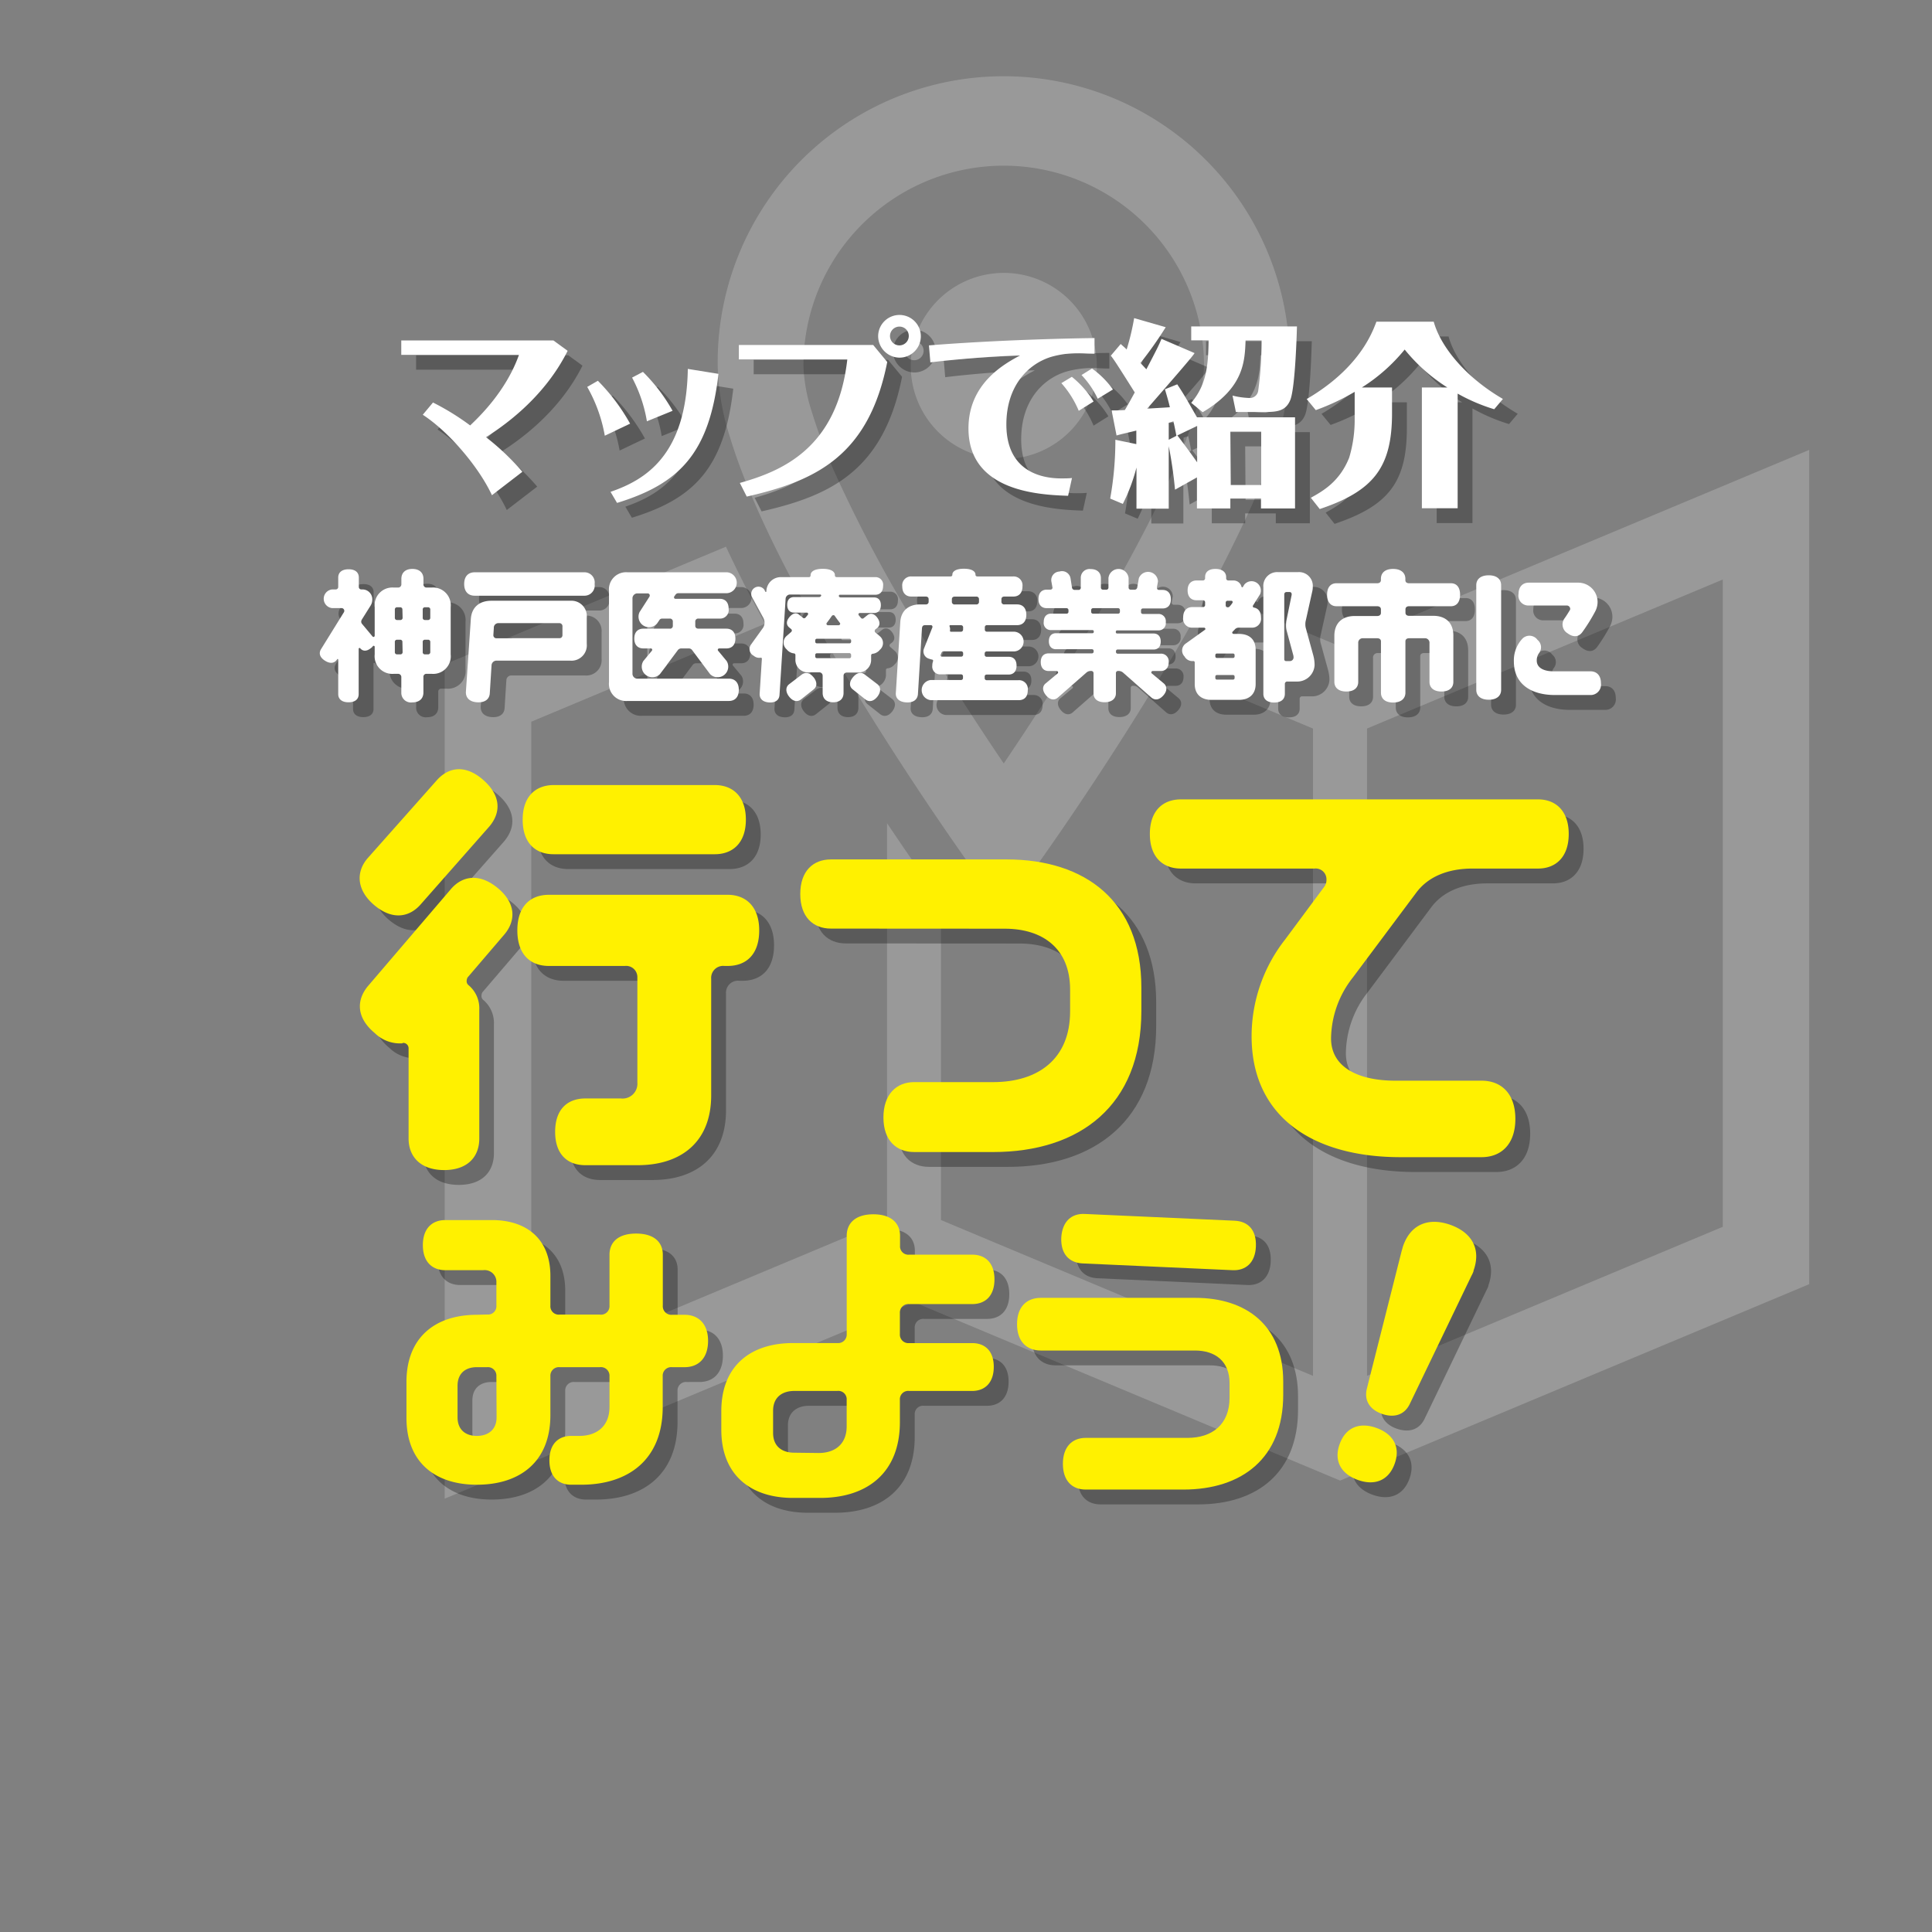 <svg xmlns="http://www.w3.org/2000/svg" width="391" height="391" viewBox="0 0 391 391"><rect x="0" y="0" width="391" height="391" fill="#808080" stroke="none"/><g id="レイヤー_2" data-name="レイヤー 2"><g id="テキスト"><rect width="391" height="391" fill="none"/><g opacity="0.2"><path d="M271.18,130.81l-18.1-7.58c-2.57,4.83-5.5,10-8.64,15.31l21.29,8.91v131l-75.3-31.54V182.32l-1.64-2.27c-.88-1.22-4.42-6.22-9.27-13.45v80.3l-72,30.16v-131l47.33-19.83c-1.06-1.92-2.1-3.87-3.11-5.81-1.79-3.44-3.36-6.66-4.82-9.78L90,134.46V303.3L185,263.54l86.21,36.1,94.94-39.75V91.05Zm77.48,117.47-72,30.16v-131l72-30.16Z" fill="#fff"/><path d="M159.69,116.28c15,28.74,36.28,58.35,36.4,58.52l7,9.8,7-9.8c.08-.11,12.49-17.39,25-38.24A326.9,326.9,0,0,0,252.56,104a128.73,128.73,0,0,0,6-15.56A51.08,51.08,0,0,0,261,74.07a57.88,57.88,0,1,0-115.75,0,51.08,51.08,0,0,0,2.48,14.4C150.37,97.16,154.68,106.67,159.69,116.28ZM174.47,45.4a40.54,40.54,0,0,1,69.2,28.67,34.75,34.75,0,0,1-1.74,9.41c-2.09,7-6,15.76-10.73,24.79-7.06,13.57-15.87,27.75-22.89,38.47-1.88,2.87-3.62,5.47-5.17,7.77-4.91-7.24-11.71-17.64-18.37-28.87A291.54,291.54,0,0,1,169.1,96a106.58,106.58,0,0,1-4.87-12.86,33.92,33.92,0,0,1-1.63-9A40.41,40.41,0,0,1,174.47,45.4Z" fill="#fff"/><path d="M203.14,92.89a18.83,18.83,0,1,0-18.82-18.82A18.83,18.83,0,0,0,203.14,92.89Z" fill="#fff"/></g><g opacity="0.3"><path d="M102.56,103.22c-2.68-5.76-8.76-12.88-14-16.28l2.07-2.48a50.69,50.69,0,0,1,7.52,4.64c1.8-1.72,7.24-6.88,9.88-14.28H84.21V71.9H115L117.88,74c-5,10-13.72,15.68-16.52,17.48a50.17,50.17,0,0,1,7.36,7Z"/><path d="M125.4,91.18a30.55,30.55,0,0,0-3.56-9.88L124,80.06a39.75,39.75,0,0,1,6.52,8.68Zm1.16,11.36c6.84-2.36,15.36-7.2,15.64-24.88l6.2,1c-1.84,16.16-8,22.28-20.52,26.12Zm7.36-14.28a28.81,28.81,0,0,0-3-8.84l2.2-1.16a35.81,35.81,0,0,1,6,7.88Z"/><path d="M179.72,72.82l2.84,3.44C178.8,95.34,168,100.34,154.13,103.5l-1.4-2.76c8.51-2.4,19.71-7,21.75-25H152.53V72.82Zm1-1.84a4.32,4.32,0,1,1,4.32,4.4A4.37,4.37,0,0,1,180.72,71Zm6.2,0A1.88,1.88,0,0,0,185,69.1,1.9,1.9,0,1,0,186.92,71Z"/><path d="M219.16,103.34c-5.52-.2-20.16-.72-20.16-13.64,0-9,7.12-13,10.44-14.76-6.48.16-15,1-18.15,1.4L191,72.9c14.59-1.16,29.55-1.44,33.51-1.48v3.16c-1.56,0-2.12-.08-2.64-.08a19.31,19.31,0,0,0-6.12.72c-4.72,1.44-9.08,5.92-9.08,13.68,0,9.44,7,10.92,11.08,10.92.72,0,1.56,0,2.2-.08Zm2.16-17.2a19.87,19.87,0,0,0-3.52-5.6l2.12-1.28a19.41,19.41,0,0,1,4.4,5Zm3.84-2.44a18.26,18.26,0,0,0-3.28-4.8L224,77.58a18.21,18.21,0,0,1,4.24,4.24Z"/><path d="M244.76,74.46c-.48.8-4.47,5.36-9.59,11.24,1.24-.08,3.48-.2,4.59-.28-.23-1-.51-2-1-3.64l2.49-1c1.27,1.92,1.55,2.4,4,6.68h19.84v18.44H258.2v-2H252v2h-6.76V99.62l-4.48,2.48a87.19,87.19,0,0,0-1.27-8.8v12.64H233V97.62a35.78,35.78,0,0,1-2.76,7.36l-2.56-1.08A66.73,66.73,0,0,0,228.73,92l4.24.88V90.14c-1.08.28-3.44.8-4,1l-1-5.08c1.16,0,1.36,0,2.68-.08.44-.72,1-1.72,2-3.56-4-6.36-4.2-6.6-4.84-7.44l2-2.36c.84.76,1,.88,1.2,1.12a49.71,49.71,0,0,0,1.52-6.36l6.39,1.84a77.66,77.66,0,0,1-5.11,7.24L235,77.74c2.16-4.12,2.4-4.6,3.07-6.16ZM239.53,92l1.55-.8c-.12-.6-.24-1.32-.6-2.92-.68.2-.76.24-.95.28Zm5.75-2.8-4,1.92c2.44,3.2,3.16,4.28,4,5.44Zm-1.2-4.68c3.12-3.64,3.44-7.6,3.52-12.64h-3.52V69.06h21.4c-.08,3.16-.44,12.68-1.36,14.92-1,2.4-3,2.4-5.56,2.4h-5.44l-.68-3.32a16.07,16.07,0,0,0,3.32.48,1.7,1.7,0,0,0,1.88-1.48,76,76,0,0,0,.68-10.16h-3.24c-.16,4.28-.36,9.6-8.68,14.52Zm8,16.64h6.16V90.34H252Z"/><path d="M298,105.86h-7.24V81.42h5.16a35.38,35.38,0,0,1-8.64-7.68,35.64,35.64,0,0,1-8.67,7.68h6.11v5.2c0,10.88-3.64,15.72-14.63,19.4l-1.8-2.28c2.36-1.32,5.8-3.2,7.76-8.12a26.57,26.57,0,0,0,1.11-7.76V82.3A45.84,45.84,0,0,1,269.29,86l-1.84-2.24C278,77.58,280.68,70.46,281.56,68.1h11.6c1.36,5,6.36,11.2,14,15.64l-1.76,2.08A36.72,36.72,0,0,1,298,82.66Z"/><path d="M94.21,125.87v9.57a3.56,3.56,0,0,1-3.86,3.93h-1a.6.6,0,0,0-.66.66v3.12c0,1.17-.75,2-2.25,2a1.94,1.94,0,0,1-2.22-2v-3.09a.65.65,0,0,0-.69-.69H82.7a3.58,3.58,0,0,1-3.87-3.93v-1.56a.2.2,0,0,0-.21-.18c-.06,0-.09,0-.15.06a1.21,1.21,0,0,1-.39.39c-.9.75-1.71.66-2.22,0a.18.18,0,0,0-.12,0,.14.14,0,0,0-.15.12v9.21c0,1-.69,1.65-2.07,1.65s-2.07-.69-2.07-1.65v-7a.13.13,0,0,0-.12-.12s-.06,0-.09.06c-.48.78-1.35,1-2.46.3s-1.29-1.56-.81-2.34l4.59-7.41a.63.63,0,0,0,.12-.33.55.55,0,0,0-.54-.57H70.22a1.9,1.9,0,0,1,0-3.78h.72a.5.5,0,0,0,.51-.48v-1.92c0-1,.69-1.68,2.1-1.68s2.07.69,2.07,1.68v1.92a.49.49,0,0,0,.48.48h.33a2,2,0,0,1,1.92,2,2.32,2.32,0,0,1-.36,1.29l-1.77,2.82a1,1,0,0,0-.12.39.74.74,0,0,0,.15.45l2.13,2.55a.3.3,0,0,0,.21.12.26.26,0,0,0,.24-.27v-5.73a3.6,3.6,0,0,1,3.87-4h.84a.65.65,0,0,0,.69-.69v-1.08c0-1.14.72-2,2.22-2s2.25.84,2.25,2v1.08a.62.62,0,0,0,.66.69h1A3.59,3.59,0,0,1,94.21,125.87Zm-9.77.51a.44.44,0,0,0-.48-.48h-.6a.43.43,0,0,0-.45.48V128a.43.43,0,0,0,.45.48H84a.44.44,0,0,0,.48-.48Zm0,6.57a.43.43,0,0,0-.48-.48h-.6a.42.42,0,0,0-.45.48v2a.43.43,0,0,0,.45.48H84a.44.44,0,0,0,.48-.48Zm5.64-6.57a.44.44,0,0,0-.48-.48H89a.43.43,0,0,0-.45.48V128a.43.43,0,0,0,.45.48h.6a.44.44,0,0,0,.48-.48Zm0,6.57a.43.43,0,0,0-.48-.48H89a.42.42,0,0,0-.45.48v2a.43.43,0,0,0,.45.48h.6a.44.44,0,0,0,.48-.48Z"/><path d="M123.34,121.19a2.07,2.07,0,0,1-2.13,2.37H99.07c-1.26,0-2.13-.78-2.13-2.37s.87-2.37,2.13-2.37h22.14A2.07,2.07,0,0,1,123.34,121.19ZM121.75,128v5.31a3.11,3.11,0,0,1-3.39,3.39H103.48a1,1,0,0,0-1,.93l-.36,5.73c-.09,1.11-.93,1.86-2.55,1.77s-2.34-1-2.28-2.13l1-14.76c.18-2.46,1.86-3.66,4.14-3.66h16A3.12,3.12,0,0,1,121.75,128Zm-4.92,3.54v-1.71a.63.63,0,0,0-.66-.72h-12.3a.92.92,0,0,0-.93,1.05l-.09,1.38a.62.62,0,0,0,.63.69h12.69A.62.62,0,0,0,116.83,131.57Z"/><path d="M152.52,142.61c0,1.5-.81,2.25-2,2.25H130a3.47,3.47,0,0,1-3.75-3.81V122.63a3.47,3.47,0,0,1,3.75-3.81h20.13a2.12,2.12,0,0,1,0,4.23h-9.87a.71.71,0,0,0-.57.33l-.27.39a.22.22,0,0,0,0,.15.27.27,0,0,0,.27.27h9c1,0,1.77.63,1.77,2a1.73,1.73,0,0,1-1.77,2h-4.32a.59.59,0,0,0-.66.63v.81c0,.42.27.6.66.6H150c1.08,0,1.83.66,1.83,2s-.75,2-1.83,2h-1.44a.3.3,0,0,0-.3.27.32.32,0,0,0,.06.18l1.74,2.1a2.15,2.15,0,0,1-3.36,2.64l-3.63-4.86a.82.82,0,0,0-.63-.33h-1.62a.88.88,0,0,0-.63.33l-3.63,4.86a2.15,2.15,0,0,1-3.36-2.64l1.74-2.1a.32.32,0,0,0,.06-.18.27.27,0,0,0-.27-.27h-1.53c-1.08,0-1.83-.66-1.83-2s.75-2,1.83-2h5.34a.56.56,0,0,0,.63-.6v-.81a.58.58,0,0,0-.63-.63H137a.64.64,0,0,0-.57.33l-.45.66a2.13,2.13,0,0,1-3.54-2.31l2-3.12a.57.57,0,0,0,.06-.24.42.42,0,0,0-.39-.42H132a1,1,0,0,0-1,1v15.21a1,1,0,0,0,1,1.05h18.54C151.71,140.36,152.52,141.11,152.52,142.61Z"/><path d="M176.48,139.07h-2.07a.69.69,0,0,0-.69.66v3.51c0,1.11-.69,1.89-2.1,1.89s-2.13-.78-2.13-1.89v-3.51a.67.67,0,0,0-.69-.66h-2a2.54,2.54,0,0,1-2.82-2.7v-.81a.33.33,0,0,0-.33-.33,2.16,2.16,0,0,1-1.44-.81,1.79,1.79,0,0,1,0-2.73l.93-.81a.54.54,0,0,0,.12-.27.42.42,0,0,0-.15-.3l-.36-.3c-.6-.48-.72-1.23,0-2.1s1.44-1,2-.48l.75.6a.34.34,0,0,0,.24.09.42.42,0,0,0,.3-.15l.45-.54a.43.43,0,0,0,.06-.18.27.27,0,0,0-.27-.27H163.7c-.81,0-1.38-.51-1.38-1.59s.57-1.56,1.41-1.56h5.07a.41.41,0,0,0,.33-.18l.06-.09a.11.11,0,0,0,0-.09.17.17,0,0,0-.18-.15l-6.09,0a.91.91,0,0,0-.93.9l-1.23,19.41c-.06,1-.78,1.62-2.13,1.53s-1.95-.84-1.89-1.8l.45-7.05a.21.21,0,0,0-.21-.21H157a1.73,1.73,0,0,1-1.47-.39,1.53,1.53,0,0,1-.51-2.31l2.31-3.21a1.78,1.78,0,0,0,.39-1.11,2,2,0,0,0-.21-1.05l-2.37-4.35a1.46,1.46,0,0,1,2.55-1.38l.18.36c0,.06.06.09.12.09a.14.14,0,0,0,.12-.15l0-.15a2.93,2.93,0,0,1,2.76-2.7h5.85c.21,0,.33-.12.33-.39,0-.75.81-1.29,2.46-1.29s2.46.54,2.46,1.29a.34.34,0,0,0,.36.39h7.77a1.54,1.54,0,0,1,1.62,1.77c0,1.23-.66,1.8-1.62,1.8h-7.17a.17.17,0,0,0-.15.18.11.11,0,0,0,0,.09l0,.09a.52.52,0,0,0,.36.18h6.75c.81,0,1.38.51,1.38,1.56s-.57,1.59-1.38,1.59H177a.27.27,0,0,0-.27.27.43.43,0,0,0,.06.18l.45.54a.42.42,0,0,0,.3.15.4.4,0,0,0,.24-.09l.75-.6c.6-.48,1.35-.39,2,.48s.57,1.62,0,2.1l-.39.3a.53.53,0,0,0-.12.3.54.54,0,0,0,.12.27l.93.81a1.79,1.79,0,0,1,0,2.73,2.16,2.16,0,0,1-1.44.81.33.33,0,0,0-.33.33v.81A2.54,2.54,0,0,1,176.48,139.07Zm-8.82,1c.78,1,.69,1.92,0,2.46l-2.52,2c-.72.57-1.62.48-2.43-.54s-.69-2,0-2.52l2.55-1.95C166,139,166.85,139.07,167.66,140.09Zm7.59-7.44a.33.33,0,0,0-.36-.36h-6.54a.33.33,0,0,0-.36.36v.21a.33.33,0,0,0,.36.36h6.54a.33.33,0,0,0,.36-.36Zm0,2.94a.33.33,0,0,0-.36-.36h-6.54a.33.33,0,0,0-.36.36v.27a.33.33,0,0,0,.36.36h6.54a.33.33,0,0,0,.36-.36Zm-5-6.33a.32.32,0,0,0,.3.3h2.16a.33.33,0,0,0,.33-.3.27.27,0,0,0-.09-.21c-.33-.45-.69-.9-1-1.38a.33.33,0,0,0-.3-.15.42.42,0,0,0-.3.15c-.33.48-.66.93-1,1.38A.27.27,0,0,0,170.27,129.26ZM180.56,144c-.81,1-1.71,1.11-2.43.54l-2.52-2c-.72-.54-.84-1.44,0-2.46s1.68-1.11,2.4-.57l2.55,1.95C181.25,142,181.37,142.94,180.56,144Z"/><path d="M211,142.7c0,1.38-.75,2-1.83,2H191.38a2.05,2.05,0,0,1,0-4.08h6.09a.39.39,0,0,0,.42-.42v-.3a.38.38,0,0,0-.42-.42l-4.17,0a1.58,1.58,0,0,1-1.62-1.8,2.33,2.33,0,0,1,.15-.84.51.51,0,0,0,0-.21c0-.09-.12-.12-.21-.15a2.49,2.49,0,0,1-.54-.15,1.55,1.55,0,0,1-1.05-2.16l1.68-4.23s0-.06,0-.12a.31.31,0,0,0-.33-.3h-1.14c-.48,0-.63.24-.66.75l-.81,13.23c-.09,1.05-.87,1.74-2.37,1.65s-2.19-.9-2.1-1.92l.9-14.34c.15-2.4,1.8-3.57,4-3.57h1.14a.53.53,0,0,0,.6-.57v-.48c0-.36-.24-.54-.6-.54h-2.91c-1.08,0-1.83-.69-1.83-2.07a1.79,1.79,0,0,1,1.86-2h7.89c.24,0,.39-.12.39-.36,0-.69.78-1.2,2.34-1.2s2.34.51,2.34,1.2c0,.24.15.36.39.36h7.26a1.79,1.79,0,0,1,1.86,2c0,1.38-.75,2.07-1.83,2.07h-1.83c-.36,0-.6.18-.6.54v.48a.53.53,0,0,0,.6.57h2.58c1.08,0,1.86.69,1.86,2.1s-.78,2.1-1.86,2.1h-6.06a.42.42,0,0,0-.48.45v.42a.42.42,0,0,0,.48.45h5.37a2,2,0,0,1,0,4h-5.43a.4.4,0,0,0-.45.42v.24a.4.4,0,0,0,.45.42h4.38c1,0,1.62.6,1.62,1.8s-.66,1.8-1.62,1.8l-4.38,0c-.27,0-.45.12-.45.42v.3a.4.4,0,0,0,.45.42h6.39A1.78,1.78,0,0,1,211,142.7Zm-13.08-7.47a.39.39,0,0,0-.42-.42h-3.54a.45.45,0,0,0-.42.3l-.18.42v.09a.25.25,0,0,0,.24.27h3.9a.39.39,0,0,0,.42-.42Zm0-5.25a.43.43,0,0,0-.48-.45h-2.13a.14.14,0,0,0-.15.15s0,0,0,.06a1.53,1.53,0,0,1,.09.9.2.2,0,0,0,.18.21h2a.43.43,0,0,0,.48-.45Zm3.21-5.7a.51.51,0,0,0-.57-.54h-4.32c-.36,0-.6.18-.6.54v.48a.53.53,0,0,0,.6.57h4.32a.52.52,0,0,0,.57-.57Z"/><path d="M239.52,137c0,1.2-.66,1.8-1.62,1.8h-1.59a.28.28,0,0,0-.3.3.2.2,0,0,0,.12.21l2.4,2c.66.57.75,1.47-.09,2.43s-1.71,1-2.4.45l-5.79-5.1a1.36,1.36,0,0,0-.84-.3h-.15a.41.41,0,0,0-.42.42v4.11c0,1-.75,1.8-2.28,1.8s-2.25-.75-2.25-1.8v-4.11a.44.44,0,0,0-.45-.42h-.12a1.3,1.3,0,0,0-.84.3l-5.82,5.1c-.66.57-1.56.51-2.37-.45s-.78-1.86-.09-2.43l2.4-2a.25.25,0,0,0,.12-.21.3.3,0,0,0-.3-.3h-1.62c-.93,0-1.59-.6-1.59-1.8s.66-1.77,1.59-1.77H224a.34.34,0,0,0,.33-.36v-.15a.33.33,0,0,0-.33-.33h-7.29c-.84,0-1.44-.54-1.44-1.62s.6-1.62,1.44-1.62h7.38a.26.26,0,0,0,.27-.24v-.15a.26.26,0,0,0-.27-.24H215.7a1.44,1.44,0,0,1-1.47-1.65c0-1.11.63-1.68,1.47-1.68h3.15a.37.37,0,0,0,.39-.36v-.36a.4.4,0,0,0-.39-.39h-4c-1,0-1.68-.6-1.68-1.86s.69-1.89,1.68-1.89h.72A.4.4,0,0,0,216,122v-.09l-.21-1.17a1.72,1.72,0,0,1,1.62-2.07,1.74,1.74,0,0,1,2.25,1.41l.3,1.89a.55.55,0,0,0,.54.42h.78a.44.44,0,0,0,.45-.42V120a1.77,1.77,0,0,1,2-1.83c1.38,0,2.07.78,2.07,1.83v1.92a.41.41,0,0,0,.42.42h.69a.41.41,0,0,0,.42-.42V120a2.05,2.05,0,0,1,4.08,0v1.92a.41.41,0,0,0,.42.42h.81a.52.52,0,0,0,.51-.42l.33-1.89a2,2,0,0,1,3.87.66l-.21,1.17V122a.4.4,0,0,0,.39.39h.75c1,0,1.68.63,1.68,1.89s-.69,1.86-1.68,1.86h-4a.37.37,0,0,0-.36.39v.36a.35.35,0,0,0,.36.36h3.15a1.47,1.47,0,0,1,1.5,1.68,1.45,1.45,0,0,1-1.5,1.65h-8.34a.26.26,0,0,0-.27.24v.15a.26.26,0,0,0,.27.24h7.38c.84,0,1.44.54,1.44,1.62s-.6,1.62-1.44,1.62h-7.29a.33.33,0,0,0-.33.33v.15a.34.34,0,0,0,.33.36h8.73A1.54,1.54,0,0,1,239.52,137Zm-10.23-9.81a.35.35,0,0,0,.36-.36v-.36a.37.37,0,0,0-.36-.39h-5.1a.39.39,0,0,0-.36.39v.36a.36.36,0,0,0,.36.36Z"/><path d="M256.55,125.6s0,.06,0,.12a.25.25,0,0,0,.21.24c.87.15,1.44.81,1.44,2a1.81,1.81,0,0,1-1.86,2.07h-2.7a1,1,0,0,0-.69.3c-.15.18-.33.33-.48.51a.21.21,0,0,0-.09.18.27.27,0,0,0,.27.27h1.08c2,0,3.39,1,3.39,3.24v6.9c0,2.16-1.41,3.21-3.39,3.21h-5.55c-2,0-3.39-1.05-3.39-3.21v-4.38a.27.27,0,0,0-.27-.27h0a1.81,1.81,0,0,1-1.8-.93,1.72,1.72,0,0,1,.3-2.64l3.81-2.73a.25.25,0,0,0,.12-.18.27.27,0,0,0-.27-.27h-2.37a1.81,1.81,0,0,1-1.86-2.07c0-1.41.78-2.1,1.86-2.1h2.16a.41.41,0,0,0,.42-.42v-.54a.41.41,0,0,0-.42-.42h-1.32c-1.05,0-1.8-.66-1.8-2s.75-2,1.8-2h1.32a.45.45,0,0,0,.42-.42v-.27c0-1,.69-1.65,2.1-1.65s2.16.69,2.16,1.65v.27a.43.43,0,0,0,.42.42h1a1.64,1.64,0,0,1,1.68,1.26.2.2,0,0,0,.15.12.14.14,0,0,0,.15-.09l.27-.45a1.89,1.89,0,0,1,3.21,1.92Zm-7.23,9.66a.32.32,0,0,0-.36.33v.24a.32.32,0,0,0,.36.33h3.18a.32.32,0,0,0,.36-.33v-.24a.32.32,0,0,0-.36-.33Zm3.54,4.68c0-.24-.15-.33-.36-.33h-3.18c-.21,0-.36.09-.36.33v.27a.32.32,0,0,0,.36.33h3.18a.32.32,0,0,0,.36-.33Zm-.39-15.09a.27.27,0,0,0-.27-.27h-.75a.37.37,0,0,0-.39.36v.6a.37.37,0,0,0,.39.36h.06a.43.43,0,0,0,.36-.18,4.61,4.61,0,0,0,.54-.69A.43.43,0,0,0,252.47,124.85Zm16.58,12.72a3.51,3.51,0,0,1-3.65,3.36h-1.86a.47.47,0,0,0-.51.48v2c0,1.05-.69,1.77-2.16,1.77s-2.19-.72-2.19-1.77V121.85a2.8,2.8,0,0,1,3-3.06h4a2.78,2.78,0,0,1,3,3,3.61,3.61,0,0,1-.09.84l-1.32,5.94a2.75,2.75,0,0,0-.09.75,2.79,2.79,0,0,0,.12.9l1.44,5.25A7.84,7.84,0,0,1,269.05,137.57Zm-4.26-1.47a1.94,1.94,0,0,0-.08-.6l-1.33-4.92a4.12,4.12,0,0,1-.11-1.08,5.63,5.63,0,0,1,.06-.84l1.08-5.28v-.12c0-.33-.21-.45-.48-.45h-.48c-.33,0-.54.15-.54.51v13.11a.35.35,0,0,0,.38.36h.7A.74.74,0,0,0,264.79,136.1Z"/><path d="M287.44,126.32V127c0,.42.3.63.75.63h4.89c2.37,0,4.05,1.29,4.05,4V141c0,1.14-.78,1.95-2.4,1.95s-2.43-.81-2.43-1.95v-7.83a.91.91,0,0,0-1-1h-3.12c-.45,0-.75.21-.75.63v10.38c0,1.14-.81,2-2.49,2s-2.46-.84-2.46-2V132.8c0-.42-.33-.63-.75-.63h-2.85a.91.91,0,0,0-1,1V141c0,1.14-.78,1.95-2.4,1.95s-2.43-.81-2.43-1.95v-9.33c0-2.67,1.71-4,4.08-4h4.59c.42,0,.75-.21.75-.63v-.72c0-.42-.33-.63-.75-.63h-8.25c-1.11,0-1.89-.78-1.89-2.34s.78-2.31,1.89-2.31h8.25c.42,0,.75-.21.75-.63v-.27c0-1.17.81-2,2.46-2s2.49.84,2.49,2v.27c0,.42.3.63.75.63h8.46c1.11,0,1.86.75,1.86,2.31s-.75,2.34-1.86,2.34h-8.46C287.74,125.69,287.44,125.9,287.44,126.32Z"/><path d="M306.8,121.43v21.18c0,1.17-.84,2-2.51,2s-2.52-.84-2.52-2V121.43c0-1.17.84-2,2.52-2S306.8,120.26,306.8,121.43ZM327,141.26a2.11,2.11,0,0,1-2.16,2.4H317.7c-4.87,0-8.32-2.25-8.32-6.78a6.39,6.39,0,0,1,1.78-4.68,2,2,0,0,1,3,.3,1.93,1.93,0,0,1,.34,2.64,2.48,2.48,0,0,0-.49,1.56c0,1.44,1.41,2.16,3.36,2.16h7.5C326.09,138.86,327,139.64,327,141.26Zm-16.68-18c0-1.56.88-2.34,2.07-2.34h10a3.92,3.92,0,0,1,3.93,3.93,4.12,4.12,0,0,1-.45,1.83,35.46,35.46,0,0,1-2.6,4.2c-.7,1-1.78,1.2-3,.3a2.08,2.08,0,0,1-.66-3c.37-.51.72-1.08,1.05-1.62a.55.55,0,0,0,.12-.33.7.7,0,0,0-.69-.69h-7.68A2,2,0,0,1,310.31,123.26Z"/><path d="M77.46,176.62,91.32,161c2.43-2.79,5.85-3.33,9.45-.18s3.69,6.57,1.26,9.45L88.26,185.89c-2.43,2.88-5.94,3.33-9.54.27S75,179.41,77.46,176.62Zm27.63,15.48-7.47,8.73a1.7,1.7,0,0,0-.18.72,1,1,0,0,0,.36.81,6.1,6.1,0,0,1,2.16,4.95v26.1c0,3.69-2.34,6.39-7.11,6.39s-7.2-2.7-7.2-6.39V215.14a1.09,1.09,0,0,0-1.08-1.08.28.28,0,0,0-.18.09,7.27,7.27,0,0,1-5.58-2.07c-3.69-3.06-3.78-6.57-1.44-9.45L94.2,183c2.34-2.79,5.85-3.33,9.54-.27S107.43,189.31,105.09,192.1Zm51.56-.81c0,4.86-2.61,7.2-6.39,7.2h-.63a2.43,2.43,0,0,0-2.7,2.61v23.58c0,9.54-6.21,14.13-14.85,14.13H121.46c-3.59,0-6.11-2.16-6.11-6.75s2.52-6.75,6.11-6.75h7.21a3,3,0,0,0,3.32-3.24V200.83a2.27,2.27,0,0,0-2.52-2.34H114.09c-3.78,0-6.39-2.34-6.39-7.2s2.61-7.2,6.39-7.2h36.17C154,184.09,156.65,186.52,156.65,191.29Zm-47.87-22.41c0-4.68,2.61-7,6.3-7h32.57c3.69,0,6.3,2.34,6.3,7s-2.61,7-6.3,7H115.08C111.39,175.9,108.78,173.65,108.78,168.88Z"/><path d="M171.17,190.93c-3.6,0-6.21-2.34-6.21-7s2.61-7,6.21-7h35.55c15.93,0,27.27,8.46,27.27,25.92v4.77c0,19.17-12.51,28.53-30,28.53H188c-3.6,0-6.21-2.34-6.21-7S184.4,222,188,222h16c9.09,0,15.57-4.68,15.57-14.31v-4.41c0-8.28-5.49-12.33-13.23-12.33Z"/><path d="M286.45,237.19c-17.55,0-30.15-8-30.15-24.48a31.74,31.74,0,0,1,6.75-19.53L271,182.47a2.29,2.29,0,0,0,.45-1.44,2.18,2.18,0,0,0-2.43-2.25H242c-3.69,0-6.29-2.34-6.29-7s2.6-7,6.29-7h72.27c3.6,0,6.21,2.34,6.21,7s-2.61,7-6.21,7H301c-4.95,0-9,1.62-11.43,4.95l-12.78,17.1a20.28,20.28,0,0,0-4.41,12.33c0,5.76,5.4,8.55,13,8.55h17.46c4,0,6.84,2.61,6.84,7.74s-2.88,7.74-6.84,7.74Z"/><path d="M146.3,274.36c0,3.57-2,5.33-4.74,5.33H139a1.72,1.72,0,0,0-1.88,1.82v6.24c0,10.59-6.89,15.73-16.51,15.73h-2c-2.6,0-4.42-1.63-4.42-4.94s1.82-4.94,4.42-4.94h1.63c3.57,0,6.11-2,6.11-5.85v-6.24a1.74,1.74,0,0,0-1.95-1.82h-8.13a1.72,1.72,0,0,0-1.88,1.82v7.86c0,9.49-6.18,14.11-14.89,14.11-8.32,0-14.24-4.42-14.24-13.52v-7.28c0-9.1,5.92-13.59,14.24-13.59l2.08-.06a1.69,1.69,0,0,0,1.88-1.82v-4.62a2.38,2.38,0,0,0-2.66-2.53H93.13c-2.67,0-4.55-1.69-4.55-5.07s1.88-5.07,4.55-5.07h9.43c6.89,0,11.83,3.7,11.83,11.31v6a1.69,1.69,0,0,0,1.88,1.82h8.13a1.72,1.72,0,0,0,1.95-1.82V256.94c0-2.54,1.75-4.29,5.39-4.29s5.4,1.75,5.4,4.29v10.27a1.74,1.74,0,0,0,1.88,1.88h2.54C144.29,269.09,146.3,270.85,146.3,274.36Zm-42.84,7.15a1.72,1.72,0,0,0-1.88-1.82H99.5c-2.28,0-3.9,1.23-3.9,3.77v6.37c0,2.53,1.62,3.77,3.9,3.77s4-1.24,4-3.77Z"/><path d="M204.12,279.62c0,3.25-1.82,4.88-4.36,4.88H187a1.69,1.69,0,0,0-1.88,1.82v4.48c0,10.34-6.7,15.35-16.12,15.35h-5.53c-8.45,0-14.49-4.56-14.49-13.79v-3.77c0-9.23,6-13.78,14.49-13.78h9a1.73,1.73,0,0,0,1.89-1.82V253.1c0-2.53,1.75-4.35,5.39-4.35s5.4,1.82,5.4,4.35v2a1.69,1.69,0,0,0,1.88,1.82h12.74c2.61,0,4.49,1.63,4.49,5s-1.88,5-4.49,5H187a1.72,1.72,0,0,0-1.88,1.82V273a1.72,1.72,0,0,0,1.88,1.82h12.74C202.3,274.81,204.12,276.37,204.12,279.62Zm-29.77,6.7a1.69,1.69,0,0,0-1.89-1.82h-8.71c-2.47,0-4.29,1.3-4.29,4V293c0,2.73,1.82,4,4.29,4l4.94.06c3.32,0,5.66-1.82,5.66-5.39Z"/><path d="M262.7,282.61v2.67c0,12.87-8.39,19.18-20.22,19.18H222.72c-2.73,0-4.61-1.76-4.61-5.21S220,294,222.72,294h20.61c4.94,0,8.51-2.67,8.51-8.13v-2.92c0-4.49-2.92-6.63-7-6.63h-31.2c-2.79,0-4.81-1.76-4.81-5.33s2-5.33,4.81-5.33h31.2C255.22,265.65,262.7,271.24,262.7,282.61Zm-44.92-29.12c.2-3.38,2.15-4.94,4.75-4.81l30.35,1.37c2.67.13,4.42,1.82,4.29,5.2s-2.14,4.94-4.74,4.81l-30.36-1.37C219.47,258.56,217.65,256.87,217.78,253.49Z"/><path d="M285.24,299.27c-1.29,3.54-4.23,4.41-7.47,3.23s-4.93-3.73-3.64-7.27,4.23-4.41,7.47-3.23S286.53,295.73,285.24,299.27Zm16-39.08a5.22,5.22,0,0,1-.42.95l-12.51,26c-1.11,2.29-3.25,2.83-5.63,2s-3.67-2.65-3.05-5.12l7.06-27.93c.13-.37.18-.7.32-1.06,1.64-4.52,5.44-5.63,9.59-4.12S302.84,255.67,301.2,260.19Z"/></g><path d="M99.56,100.22c-2.68-5.76-8.76-12.88-14-16.28l2.07-2.48a50.69,50.69,0,0,1,7.52,4.64c1.8-1.72,7.24-6.88,9.88-14.28H81.21V68.9H112L114.88,71c-5,10-13.72,15.68-16.52,17.48a50.17,50.17,0,0,1,7.36,7Z" fill="#fff"/><path d="M122.4,88.18a30.55,30.55,0,0,0-3.56-9.88L121,77.06a39.75,39.75,0,0,1,6.52,8.68Zm1.16,11.36c6.84-2.36,15.36-7.2,15.64-24.88l6.2,1c-1.84,16.16-8,22.28-20.52,26.12Zm7.36-14.28a28.81,28.81,0,0,0-3-8.84l2.2-1.16a35.81,35.81,0,0,1,6,7.88Z" fill="#fff"/><path d="M176.72,69.82l2.84,3.44C175.8,92.34,165,97.34,151.13,100.5l-1.4-2.76c8.51-2.4,19.71-7,21.75-25H149.53V69.82Zm1-1.84a4.32,4.32,0,1,1,4.32,4.4A4.37,4.37,0,0,1,177.72,68Zm6.2,0A1.88,1.88,0,0,0,182,66.1,1.9,1.9,0,1,0,183.92,68Z" fill="#fff"/><path d="M216.16,100.34c-5.52-.2-20.16-.72-20.16-13.64,0-9,7.12-13,10.44-14.76-6.48.16-15,1-18.15,1.4L188,69.9c14.59-1.16,29.55-1.44,33.51-1.48v3.16c-1.56,0-2.12-.08-2.64-.08a19.31,19.31,0,0,0-6.12.72c-4.72,1.44-9.08,5.92-9.08,13.68,0,9.44,7,10.92,11.08,10.92.72,0,1.56,0,2.2-.08Zm2.16-17.2a19.87,19.87,0,0,0-3.52-5.6l2.12-1.28a19.41,19.41,0,0,1,4.4,5Zm3.84-2.44a18.26,18.26,0,0,0-3.28-4.8L221,74.58a18.21,18.21,0,0,1,4.24,4.24Z" fill="#fff"/><path d="M241.76,71.46c-.48.8-4.47,5.36-9.59,11.24,1.24-.08,3.48-.2,4.59-.28-.23-1-.51-2-1-3.64l2.49-1c1.27,1.92,1.55,2.4,4,6.68h19.84v18.44H255.2v-2H249v2h-6.76V96.62L237.8,99.1a87.19,87.19,0,0,0-1.27-8.8v12.64H230V94.62a35.78,35.78,0,0,1-2.76,7.36l-2.56-1.08A66.73,66.73,0,0,0,225.73,89l4.24.88V87.14c-1.08.28-3.44.8-4,1l-1-5.08c1.16,0,1.36,0,2.68-.08.44-.72,1-1.72,2-3.56-4-6.36-4.2-6.6-4.84-7.44l2-2.36c.84.76,1,.88,1.2,1.12a49.71,49.71,0,0,0,1.52-6.36l6.39,1.84a77.66,77.66,0,0,1-5.11,7.24L232,74.74c2.16-4.12,2.4-4.6,3.07-6.16ZM236.53,89l1.55-.8c-.12-.6-.24-1.32-.6-2.92-.68.2-.76.24-.95.28Zm5.75-2.8-4,1.92c2.44,3.2,3.16,4.28,4,5.44Zm-1.2-4.68c3.12-3.64,3.44-7.6,3.52-12.64h-3.52V66.06h21.4c-.08,3.16-.44,12.68-1.36,14.92-1,2.4-3,2.4-5.56,2.4h-5.44l-.68-3.32a16.07,16.07,0,0,0,3.32.48,1.7,1.7,0,0,0,1.88-1.48,76,76,0,0,0,.68-10.16h-3.24c-.16,4.28-.36,9.6-8.68,14.52Zm8,16.64h6.16V87.34H249Z" fill="#fff"/><path d="M295,102.86h-7.24V78.42h5.16a35.38,35.38,0,0,1-8.64-7.68,35.64,35.64,0,0,1-8.67,7.68h6.11v5.2c0,10.88-3.64,15.72-14.63,19.4l-1.8-2.28c2.36-1.32,5.8-3.2,7.76-8.12a26.57,26.57,0,0,0,1.11-7.76V79.3A45.84,45.84,0,0,1,266.29,83l-1.84-2.24C275,74.58,277.68,67.46,278.56,65.1h11.6c1.36,5,6.36,11.2,14,15.64l-1.76,2.08A36.72,36.72,0,0,1,295,79.66Z" fill="#fff"/><path d="M91.21,122.87v9.57a3.56,3.56,0,0,1-3.86,3.93h-1a.6.6,0,0,0-.66.66v3.12c0,1.17-.75,2-2.25,2a1.94,1.94,0,0,1-2.22-2v-3.09a.65.65,0,0,0-.69-.69H79.7a3.58,3.58,0,0,1-3.87-3.93v-1.56a.2.2,0,0,0-.21-.18c-.06,0-.09,0-.15.06a1.21,1.21,0,0,1-.39.39c-.9.75-1.71.66-2.22,0a.18.18,0,0,0-.12,0,.14.14,0,0,0-.15.12v9.21c0,1-.69,1.65-2.07,1.65s-2.07-.69-2.07-1.65v-7a.13.13,0,0,0-.12-.12s-.06,0-.09.06c-.48.78-1.35,1-2.46.3s-1.29-1.56-.81-2.34l4.59-7.41a.63.63,0,0,0,.12-.33.55.55,0,0,0-.54-.57H67.22a1.9,1.9,0,0,1,0-3.78h.72a.5.5,0,0,0,.51-.48v-1.92c0-1,.69-1.68,2.1-1.68s2.07.69,2.07,1.68v1.92a.49.49,0,0,0,.48.48h.33a2,2,0,0,1,1.92,2,2.32,2.32,0,0,1-.36,1.29l-1.77,2.82a1,1,0,0,0-.12.39.74.74,0,0,0,.15.45l2.13,2.55a.3.3,0,0,0,.21.12.26.26,0,0,0,.24-.27v-5.73a3.6,3.6,0,0,1,3.87-4h.84a.65.65,0,0,0,.69-.69v-1.08c0-1.14.72-2,2.22-2s2.25.84,2.25,2v1.08a.62.62,0,0,0,.66.69h1A3.59,3.59,0,0,1,91.21,122.87Zm-9.77.51a.44.44,0,0,0-.48-.48h-.6a.43.43,0,0,0-.45.48V125a.43.43,0,0,0,.45.48H81a.44.44,0,0,0,.48-.48Zm0,6.57a.43.43,0,0,0-.48-.48h-.6a.42.42,0,0,0-.45.48v2a.43.43,0,0,0,.45.48H81a.44.44,0,0,0,.48-.48Zm5.64-6.57a.44.44,0,0,0-.48-.48H86a.43.43,0,0,0-.45.48V125a.43.43,0,0,0,.45.48h.6a.44.44,0,0,0,.48-.48Zm0,6.57a.43.43,0,0,0-.48-.48H86a.42.42,0,0,0-.45.48v2a.43.43,0,0,0,.45.48h.6a.44.44,0,0,0,.48-.48Z" fill="#fff"/><path d="M120.34,118.19a2.07,2.07,0,0,1-2.13,2.37H96.07c-1.26,0-2.13-.78-2.13-2.37s.87-2.37,2.13-2.37h22.14A2.07,2.07,0,0,1,120.34,118.19ZM118.75,125v5.31a3.11,3.11,0,0,1-3.39,3.39H100.48a1,1,0,0,0-1,.93l-.36,5.73c-.09,1.11-.93,1.86-2.55,1.77s-2.34-1-2.28-2.13l1-14.76c.18-2.46,1.86-3.66,4.14-3.66h16A3.12,3.12,0,0,1,118.75,125Zm-4.92,3.54v-1.71a.63.63,0,0,0-.66-.72h-12.3a.92.92,0,0,0-.93,1l-.09,1.38a.62.62,0,0,0,.63.69h12.69A.62.62,0,0,0,113.83,128.57Z" fill="#fff"/><path d="M149.52,139.61c0,1.5-.81,2.25-2,2.25H127a3.47,3.47,0,0,1-3.75-3.81V119.63a3.47,3.47,0,0,1,3.75-3.81h20.13a2.12,2.12,0,0,1,0,4.23h-9.87a.71.71,0,0,0-.57.33l-.27.39a.22.22,0,0,0,0,.15.27.27,0,0,0,.27.27h9c1,0,1.77.63,1.77,2a1.73,1.73,0,0,1-1.77,2h-4.32a.59.59,0,0,0-.66.63v.81c0,.42.27.6.66.6H147c1.08,0,1.83.66,1.83,2s-.75,2-1.83,2h-1.44a.3.3,0,0,0-.3.27.32.32,0,0,0,.06.18l1.74,2.1a2.15,2.15,0,0,1-3.36,2.64l-3.63-4.86a.82.82,0,0,0-.63-.33h-1.62a.88.88,0,0,0-.63.33l-3.63,4.86a2.15,2.15,0,0,1-3.36-2.64l1.74-2.1a.32.32,0,0,0,.06-.18.27.27,0,0,0-.27-.27h-1.53c-1.08,0-1.83-.66-1.83-2s.75-2,1.83-2h5.34a.56.56,0,0,0,.63-.6v-.81a.58.58,0,0,0-.63-.63H134a.64.64,0,0,0-.57.33l-.45.66a2.13,2.13,0,0,1-3.54-2.31l2-3.12a.57.57,0,0,0,.06-.24.42.42,0,0,0-.39-.42H129a1,1,0,0,0-1,1v15.21a1,1,0,0,0,1,1.05h18.54C148.71,137.36,149.52,138.11,149.52,139.61Z" fill="#fff"/><path d="M173.48,136.07h-2.07a.69.69,0,0,0-.69.66v3.51c0,1.11-.69,1.89-2.1,1.89s-2.13-.78-2.13-1.89v-3.51a.67.67,0,0,0-.69-.66h-2a2.54,2.54,0,0,1-2.82-2.7v-.81a.33.33,0,0,0-.33-.33,2.16,2.16,0,0,1-1.44-.81,1.79,1.79,0,0,1,0-2.73l.93-.81a.54.54,0,0,0,.12-.27.42.42,0,0,0-.15-.3l-.36-.3c-.6-.48-.72-1.23,0-2.1s1.44-1,2-.48l.75.6a.34.34,0,0,0,.24.09.42.42,0,0,0,.3-.15l.45-.54a.43.43,0,0,0,.06-.18.27.27,0,0,0-.27-.27H160.7c-.81,0-1.38-.51-1.38-1.59s.57-1.56,1.41-1.56h5.07a.41.41,0,0,0,.33-.18l.06-.09a.11.11,0,0,0,0-.09.17.17,0,0,0-.18-.15l-6.09,0a.91.91,0,0,0-.93.9l-1.23,19.41c-.06,1-.78,1.62-2.13,1.53s-1.95-.84-1.89-1.8l.45-7.05a.21.21,0,0,0-.21-.21H154a1.73,1.73,0,0,1-1.47-.39,1.53,1.53,0,0,1-.51-2.31l2.31-3.21a1.78,1.78,0,0,0,.39-1.11,2,2,0,0,0-.21-1l-2.37-4.35a1.46,1.46,0,0,1,2.55-1.38l.18.36c0,.06.06.09.12.09a.14.14,0,0,0,.12-.15l0-.15a2.93,2.93,0,0,1,2.76-2.7h5.85c.21,0,.33-.12.33-.39,0-.75.81-1.29,2.46-1.29s2.46.54,2.46,1.29a.34.34,0,0,0,.36.39h7.77a1.54,1.54,0,0,1,1.62,1.77c0,1.23-.66,1.8-1.62,1.8h-7.17a.17.17,0,0,0-.15.18.11.11,0,0,0,0,.09l0,.09a.52.52,0,0,0,.36.18h6.75c.81,0,1.38.51,1.38,1.56s-.57,1.59-1.38,1.59H174a.27.27,0,0,0-.27.27.43.43,0,0,0,.06.18l.45.54a.42.42,0,0,0,.3.15.4.4,0,0,0,.24-.09l.75-.6c.6-.48,1.35-.39,2,.48s.57,1.62,0,2.1l-.39.3a.53.53,0,0,0-.12.3.54.54,0,0,0,.12.27l.93.81a1.79,1.79,0,0,1,0,2.73,2.16,2.16,0,0,1-1.44.81.33.33,0,0,0-.33.33v.81A2.54,2.54,0,0,1,173.48,136.07Zm-8.82,1c.78,1,.69,1.92,0,2.46l-2.52,2c-.72.57-1.62.48-2.43-.54s-.69-2,0-2.52l2.55-1.95C163,136,163.85,136.07,164.66,137.09Zm7.59-7.44a.33.33,0,0,0-.36-.36h-6.54a.33.33,0,0,0-.36.36v.21a.33.33,0,0,0,.36.36h6.54a.33.33,0,0,0,.36-.36Zm0,2.94a.33.33,0,0,0-.36-.36h-6.54a.33.33,0,0,0-.36.36v.27a.33.33,0,0,0,.36.36h6.54a.33.33,0,0,0,.36-.36Zm-5-6.33a.32.32,0,0,0,.3.3h2.16a.33.33,0,0,0,.33-.3.27.27,0,0,0-.09-.21c-.33-.45-.69-.9-1-1.38a.33.33,0,0,0-.3-.15.42.42,0,0,0-.3.15c-.33.48-.66.93-1,1.38A.27.27,0,0,0,167.27,126.26ZM177.56,141c-.81,1-1.71,1.11-2.43.54l-2.52-2c-.72-.54-.84-1.44,0-2.46s1.68-1.11,2.4-.57l2.55,1.95C178.25,139,178.37,139.94,177.56,141Z" fill="#fff"/><path d="M208,139.7c0,1.38-.75,2-1.83,2H188.38a2.05,2.05,0,0,1,0-4.08h6.09a.39.39,0,0,0,.42-.42v-.3a.38.38,0,0,0-.42-.42l-4.17,0a1.58,1.58,0,0,1-1.62-1.8,2.33,2.33,0,0,1,.15-.84.51.51,0,0,0,0-.21c0-.09-.12-.12-.21-.15a2.49,2.49,0,0,1-.54-.15,1.55,1.55,0,0,1-1.05-2.16l1.68-4.23s0-.06,0-.12a.31.31,0,0,0-.33-.3h-1.14c-.48,0-.63.24-.66.75l-.81,13.23c-.09,1.05-.87,1.74-2.37,1.65s-2.19-.9-2.1-1.92l.9-14.34c.15-2.4,1.8-3.57,4-3.57h1.14a.53.53,0,0,0,.6-.57v-.48c0-.36-.24-.54-.6-.54h-2.91c-1.08,0-1.83-.69-1.83-2.07a1.79,1.79,0,0,1,1.86-2h7.89c.24,0,.39-.12.39-.36,0-.69.78-1.2,2.34-1.2s2.34.51,2.34,1.2c0,.24.15.36.39.36h7.26a1.79,1.79,0,0,1,1.86,2c0,1.38-.75,2.07-1.83,2.07h-1.83c-.36,0-.6.18-.6.54v.48a.53.53,0,0,0,.6.57h2.58c1.08,0,1.86.69,1.86,2.1s-.78,2.1-1.86,2.1h-6.06a.42.42,0,0,0-.48.45v.42a.42.42,0,0,0,.48.45h5.37a2,2,0,0,1,0,4h-5.43a.4.4,0,0,0-.45.42v.24a.4.4,0,0,0,.45.42h4.38c1,0,1.62.6,1.62,1.8s-.66,1.8-1.62,1.8l-4.38,0c-.27,0-.45.12-.45.42v.3a.4.4,0,0,0,.45.42h6.39A1.78,1.78,0,0,1,208,139.7Zm-13.08-7.47a.39.39,0,0,0-.42-.42h-3.54a.45.45,0,0,0-.42.3l-.18.42v.09a.25.25,0,0,0,.24.27h3.9a.39.39,0,0,0,.42-.42Zm0-5.25a.43.43,0,0,0-.48-.45h-2.13a.14.14,0,0,0-.15.15s0,0,0,.06a1.53,1.53,0,0,1,.09.9.2.2,0,0,0,.18.21h2a.43.43,0,0,0,.48-.45Zm3.21-5.7a.51.51,0,0,0-.57-.54h-4.32c-.36,0-.6.18-.6.54v.48a.53.53,0,0,0,.6.57h4.32a.52.52,0,0,0,.57-.57Z" fill="#fff"/><path d="M236.52,134c0,1.2-.66,1.8-1.62,1.8h-1.59a.28.28,0,0,0-.3.3.2.2,0,0,0,.12.21l2.4,2c.66.57.75,1.47-.09,2.43s-1.71,1-2.4.45l-5.79-5.1a1.36,1.36,0,0,0-.84-.3h-.15a.41.41,0,0,0-.42.42v4.11c0,1-.75,1.8-2.28,1.8s-2.25-.75-2.25-1.8v-4.11a.44.44,0,0,0-.45-.42h-.12a1.3,1.3,0,0,0-.84.3l-5.82,5.1c-.66.57-1.56.51-2.37-.45s-.78-1.86-.09-2.43l2.4-2a.25.25,0,0,0,.12-.21.3.3,0,0,0-.3-.3h-1.62c-.93,0-1.59-.6-1.59-1.8s.66-1.77,1.59-1.77H221a.34.34,0,0,0,.33-.36v-.15a.33.33,0,0,0-.33-.33h-7.29c-.84,0-1.44-.54-1.44-1.62s.6-1.62,1.44-1.62h7.38a.26.26,0,0,0,.27-.24v-.15a.26.26,0,0,0-.27-.24H212.7a1.44,1.44,0,0,1-1.47-1.65c0-1.11.63-1.68,1.47-1.68h3.15a.37.37,0,0,0,.39-.36v-.36a.4.4,0,0,0-.39-.39h-4c-1,0-1.68-.6-1.68-1.86s.69-1.89,1.68-1.89h.72A.4.4,0,0,0,213,119v-.09l-.21-1.17a1.72,1.72,0,0,1,1.62-2.07,1.74,1.74,0,0,1,2.25,1.41l.3,1.89a.55.55,0,0,0,.54.42h.78a.44.44,0,0,0,.45-.42V117a1.77,1.77,0,0,1,2-1.83c1.38,0,2.07.78,2.07,1.83v1.92a.41.41,0,0,0,.42.42h.69a.41.41,0,0,0,.42-.42V117a2.05,2.05,0,0,1,4.08,0v1.92a.41.41,0,0,0,.42.42h.81a.52.52,0,0,0,.51-.42l.33-1.89a2,2,0,0,1,3.87.66l-.21,1.17V119a.4.4,0,0,0,.39.39h.75c1,0,1.68.63,1.68,1.89s-.69,1.86-1.68,1.86h-4a.37.37,0,0,0-.36.39v.36a.35.35,0,0,0,.36.36h3.15a1.47,1.47,0,0,1,1.5,1.68,1.45,1.45,0,0,1-1.5,1.65h-8.34a.26.26,0,0,0-.27.24v.15a.26.26,0,0,0,.27.24h7.38c.84,0,1.44.54,1.44,1.62s-.6,1.62-1.44,1.62h-7.29a.33.33,0,0,0-.33.33v.15a.34.34,0,0,0,.33.36h8.73A1.54,1.54,0,0,1,236.52,134Zm-10.23-9.81a.35.35,0,0,0,.36-.36v-.36a.37.37,0,0,0-.36-.39h-5.1a.39.39,0,0,0-.36.39v.36a.36.36,0,0,0,.36.36Z" fill="#fff"/><path d="M253.55,122.6s0,.06,0,.12a.25.25,0,0,0,.21.24c.87.15,1.44.81,1.44,2a1.81,1.81,0,0,1-1.86,2.07h-2.7a1,1,0,0,0-.69.3c-.15.18-.33.33-.48.51a.21.21,0,0,0-.09.18.27.27,0,0,0,.27.27h1.08c2,0,3.39,1,3.39,3.24v6.9c0,2.16-1.41,3.21-3.39,3.21h-5.55c-2,0-3.39-1.05-3.39-3.21v-4.38a.27.27,0,0,0-.27-.27h0a1.81,1.81,0,0,1-1.8-.93,1.72,1.72,0,0,1,.3-2.64l3.81-2.73a.25.25,0,0,0,.12-.18.27.27,0,0,0-.27-.27h-2.37a1.81,1.81,0,0,1-1.86-2.07c0-1.41.78-2.1,1.86-2.1h2.16a.41.41,0,0,0,.42-.42v-.54a.41.41,0,0,0-.42-.42h-1.32c-1.05,0-1.8-.66-1.8-2s.75-2,1.8-2h1.32a.45.45,0,0,0,.42-.42v-.27c0-1,.69-1.65,2.1-1.65s2.16.69,2.16,1.65v.27a.43.43,0,0,0,.42.42h1a1.64,1.64,0,0,1,1.68,1.26.2.2,0,0,0,.15.12.14.14,0,0,0,.15-.09l.27-.45a1.89,1.89,0,0,1,3.21,1.92Zm-7.23,9.66a.32.32,0,0,0-.36.33v.24a.32.32,0,0,0,.36.33h3.18a.32.32,0,0,0,.36-.33v-.24a.32.32,0,0,0-.36-.33Zm3.54,4.68c0-.24-.15-.33-.36-.33h-3.18c-.21,0-.36.09-.36.33v.27a.32.32,0,0,0,.36.33h3.18a.32.32,0,0,0,.36-.33Zm-.39-15.09a.27.27,0,0,0-.27-.27h-.75a.37.37,0,0,0-.39.36v.6a.37.37,0,0,0,.39.36h.06a.43.43,0,0,0,.36-.18,4.61,4.61,0,0,0,.54-.69A.43.43,0,0,0,249.47,121.85Zm16.58,12.72a3.51,3.51,0,0,1-3.65,3.36h-1.86a.47.47,0,0,0-.51.48v2c0,1.05-.69,1.77-2.16,1.77s-2.19-.72-2.19-1.77V118.85a2.8,2.8,0,0,1,3-3.06h4a2.78,2.78,0,0,1,3,3,3.61,3.61,0,0,1-.09.84l-1.32,5.94a2.75,2.75,0,0,0-.09.75,2.79,2.79,0,0,0,.12.9l1.44,5.25A7.84,7.84,0,0,1,266.05,134.57Zm-4.26-1.47a1.94,1.94,0,0,0-.08-.6l-1.33-4.92a4.12,4.12,0,0,1-.11-1.08,5.63,5.63,0,0,1,.06-.84l1.08-5.28v-.12c0-.33-.21-.45-.48-.45h-.48c-.33,0-.54.15-.54.51v13.11a.35.35,0,0,0,.38.36h.7A.74.74,0,0,0,261.79,133.1Z" fill="#fff"/><path d="M284.44,123.32V124c0,.42.3.63.75.63h4.89c2.37,0,4.05,1.29,4.05,4V138c0,1.14-.78,1.95-2.4,1.95s-2.43-.81-2.43-1.95v-7.83a.91.91,0,0,0-1-1h-3.12c-.45,0-.75.21-.75.63v10.38c0,1.14-.81,2-2.49,2s-2.46-.84-2.46-2V129.8c0-.42-.33-.63-.75-.63h-2.85a.91.91,0,0,0-1,1V138c0,1.14-.78,1.95-2.4,1.95s-2.43-.81-2.43-1.95v-9.33c0-2.67,1.71-4,4.08-4h4.59c.42,0,.75-.21.75-.63v-.72c0-.42-.33-.63-.75-.63h-8.25c-1.11,0-1.89-.78-1.89-2.34s.78-2.31,1.89-2.31h8.25c.42,0,.75-.21.75-.63v-.27c0-1.17.81-2,2.46-2s2.49.84,2.49,2v.27c0,.42.3.63.75.63h8.46c1.11,0,1.86.75,1.86,2.31s-.75,2.34-1.86,2.34h-8.46C284.74,122.69,284.44,122.9,284.44,123.32Z" fill="#fff"/><path d="M303.8,118.43v21.18c0,1.17-.84,2-2.51,2s-2.52-.84-2.52-2V118.43c0-1.17.84-2,2.52-2S303.8,117.26,303.8,118.43ZM324,138.26a2.11,2.11,0,0,1-2.16,2.4H314.7c-4.87,0-8.32-2.25-8.32-6.78a6.39,6.39,0,0,1,1.78-4.68,2,2,0,0,1,3,.3,1.93,1.93,0,0,1,.34,2.64,2.48,2.48,0,0,0-.49,1.56c0,1.44,1.41,2.16,3.36,2.16h7.5C323.09,135.86,324,136.64,324,138.26Zm-16.68-18c0-1.56.88-2.34,2.07-2.34h10a3.92,3.92,0,0,1,3.93,3.93,4.12,4.12,0,0,1-.45,1.83,35.46,35.46,0,0,1-2.6,4.2c-.7,1-1.78,1.2-3,.3a2.08,2.08,0,0,1-.66-3c.37-.51.72-1.08,1.05-1.62a.55.55,0,0,0,.12-.33.7.7,0,0,0-.69-.69h-7.68A2,2,0,0,1,307.31,120.26Z" fill="#fff"/><path d="M74.46,173.62,88.32,158c2.43-2.79,5.85-3.33,9.45-.18s3.69,6.57,1.26,9.45L85.26,182.89c-2.43,2.88-5.94,3.33-9.54.27S72,176.41,74.46,173.62Zm27.63,15.48-7.47,8.73a1.7,1.7,0,0,0-.18.72,1,1,0,0,0,.36.81A6.1,6.1,0,0,1,97,204.31v26.1c0,3.69-2.34,6.39-7.11,6.39s-7.2-2.7-7.2-6.39V212.14a1.09,1.09,0,0,0-1.08-1.08.28.28,0,0,0-.18.09,7.27,7.27,0,0,1-5.58-2.07c-3.69-3.06-3.78-6.57-1.44-9.45L91.2,180c2.34-2.79,5.85-3.33,9.54-.27S104.43,186.31,102.09,189.1Zm51.56-.81c0,4.86-2.61,7.2-6.39,7.2h-.63a2.43,2.43,0,0,0-2.7,2.61v23.58c0,9.54-6.21,14.13-14.85,14.13H118.46c-3.59,0-6.11-2.16-6.11-6.75s2.52-6.75,6.11-6.75h7.21a3,3,0,0,0,3.32-3.24V197.83a2.27,2.27,0,0,0-2.52-2.34H111.09c-3.78,0-6.39-2.34-6.39-7.2s2.61-7.2,6.39-7.2h36.17C151,181.09,153.65,183.52,153.65,188.29Zm-47.87-22.41c0-4.68,2.61-7,6.3-7h32.57c3.69,0,6.3,2.34,6.3,7s-2.61,7-6.3,7H112.08C108.39,172.9,105.78,170.65,105.78,165.88Z" fill="#fff100"/><path d="M168.17,187.93c-3.6,0-6.21-2.34-6.21-7s2.61-7,6.21-7h35.55c15.93,0,27.27,8.46,27.27,25.92v4.77c0,19.17-12.51,28.53-30,28.53H185c-3.6,0-6.21-2.34-6.21-7S181.4,219,185,219h16c9.09,0,15.57-4.68,15.57-14.31v-4.41c0-8.28-5.49-12.33-13.23-12.33Z" fill="#fff100"/><path d="M283.45,234.19c-17.55,0-30.15-8-30.15-24.48a31.74,31.74,0,0,1,6.75-19.53L268,179.47a2.29,2.29,0,0,0,.45-1.44,2.18,2.18,0,0,0-2.43-2.25H239c-3.69,0-6.29-2.34-6.29-7s2.6-7,6.29-7h72.27c3.6,0,6.21,2.34,6.21,7s-2.61,7-6.21,7H298c-4.95,0-9,1.62-11.43,4.95l-12.78,17.1a20.28,20.28,0,0,0-4.41,12.33c0,5.76,5.4,8.55,13,8.55h17.46c4,0,6.84,2.61,6.84,7.74s-2.88,7.74-6.84,7.74Z" fill="#fff100"/><path d="M143.3,271.36c0,3.57-2,5.33-4.74,5.33H136a1.72,1.72,0,0,0-1.88,1.82v6.24c0,10.59-6.89,15.73-16.51,15.73h-2c-2.6,0-4.42-1.63-4.42-4.94s1.82-4.94,4.42-4.94h1.63c3.57,0,6.11-2,6.11-5.85v-6.24a1.74,1.74,0,0,0-1.95-1.82h-8.13a1.72,1.72,0,0,0-1.88,1.82v7.86c0,9.49-6.18,14.11-14.89,14.11-8.32,0-14.24-4.42-14.24-13.52v-7.28c0-9.1,5.92-13.59,14.24-13.59l2.08-.06a1.69,1.69,0,0,0,1.88-1.82v-4.62a2.38,2.38,0,0,0-2.66-2.53H90.13c-2.67,0-4.55-1.69-4.55-5.07s1.88-5.07,4.55-5.07h9.43c6.89,0,11.83,3.7,11.83,11.31v6a1.69,1.69,0,0,0,1.88,1.82h8.13a1.72,1.72,0,0,0,1.95-1.82V253.94c0-2.54,1.75-4.29,5.39-4.29s5.4,1.75,5.4,4.29v10.27a1.74,1.74,0,0,0,1.88,1.88h2.54C141.29,266.09,143.3,267.85,143.3,271.36Zm-42.84,7.15a1.72,1.72,0,0,0-1.88-1.82H96.5c-2.28,0-3.9,1.23-3.9,3.77v6.37c0,2.53,1.62,3.77,3.9,3.77s4-1.24,4-3.77Z" fill="#fff100"/><path d="M201.12,276.62c0,3.25-1.82,4.88-4.36,4.88H184a1.69,1.69,0,0,0-1.88,1.82v4.48c0,10.34-6.7,15.35-16.12,15.35h-5.53c-8.45,0-14.49-4.56-14.49-13.79v-3.77c0-9.23,6-13.78,14.49-13.78h9a1.73,1.73,0,0,0,1.89-1.82V250.1c0-2.53,1.75-4.35,5.39-4.35s5.4,1.82,5.4,4.35v2a1.69,1.69,0,0,0,1.88,1.82h12.74c2.61,0,4.49,1.63,4.49,5s-1.88,5-4.49,5H184a1.72,1.72,0,0,0-1.88,1.82V270a1.72,1.72,0,0,0,1.88,1.82h12.74C199.3,271.81,201.12,273.37,201.12,276.62Zm-29.77,6.7a1.69,1.69,0,0,0-1.89-1.82h-8.71c-2.47,0-4.29,1.3-4.29,4V290c0,2.73,1.82,4,4.29,4l4.94.06c3.32,0,5.66-1.82,5.66-5.39Z" fill="#fff100"/><path d="M259.7,279.61v2.67c0,12.87-8.39,19.18-20.22,19.18H219.72c-2.73,0-4.61-1.76-4.61-5.21S217,291,219.72,291h20.61c4.94,0,8.51-2.67,8.51-8.13v-2.92c0-4.49-2.92-6.63-7-6.63h-31.2c-2.79,0-4.81-1.76-4.81-5.33s2-5.33,4.81-5.33h31.2C252.22,262.65,259.7,268.24,259.7,279.61Zm-44.92-29.12c.2-3.38,2.15-4.94,4.75-4.81l30.35,1.37c2.67.13,4.42,1.82,4.29,5.2s-2.14,4.94-4.74,4.81l-30.36-1.37C216.47,255.56,214.65,253.87,214.78,250.49Z" fill="#fff100"/><path d="M282.24,296.27c-1.29,3.54-4.23,4.41-7.47,3.23s-4.93-3.73-3.64-7.27,4.23-4.41,7.47-3.23S283.53,292.73,282.24,296.27Zm16-39.08a5.22,5.22,0,0,1-.42.95l-12.51,26c-1.11,2.29-3.25,2.83-5.63,2s-3.67-2.65-3.05-5.12l7.06-27.93c.13-.37.18-.7.32-1.06,1.64-4.52,5.44-5.63,9.59-4.12S299.84,252.67,298.2,257.19Z" fill="#fff100"/></g></g></svg>